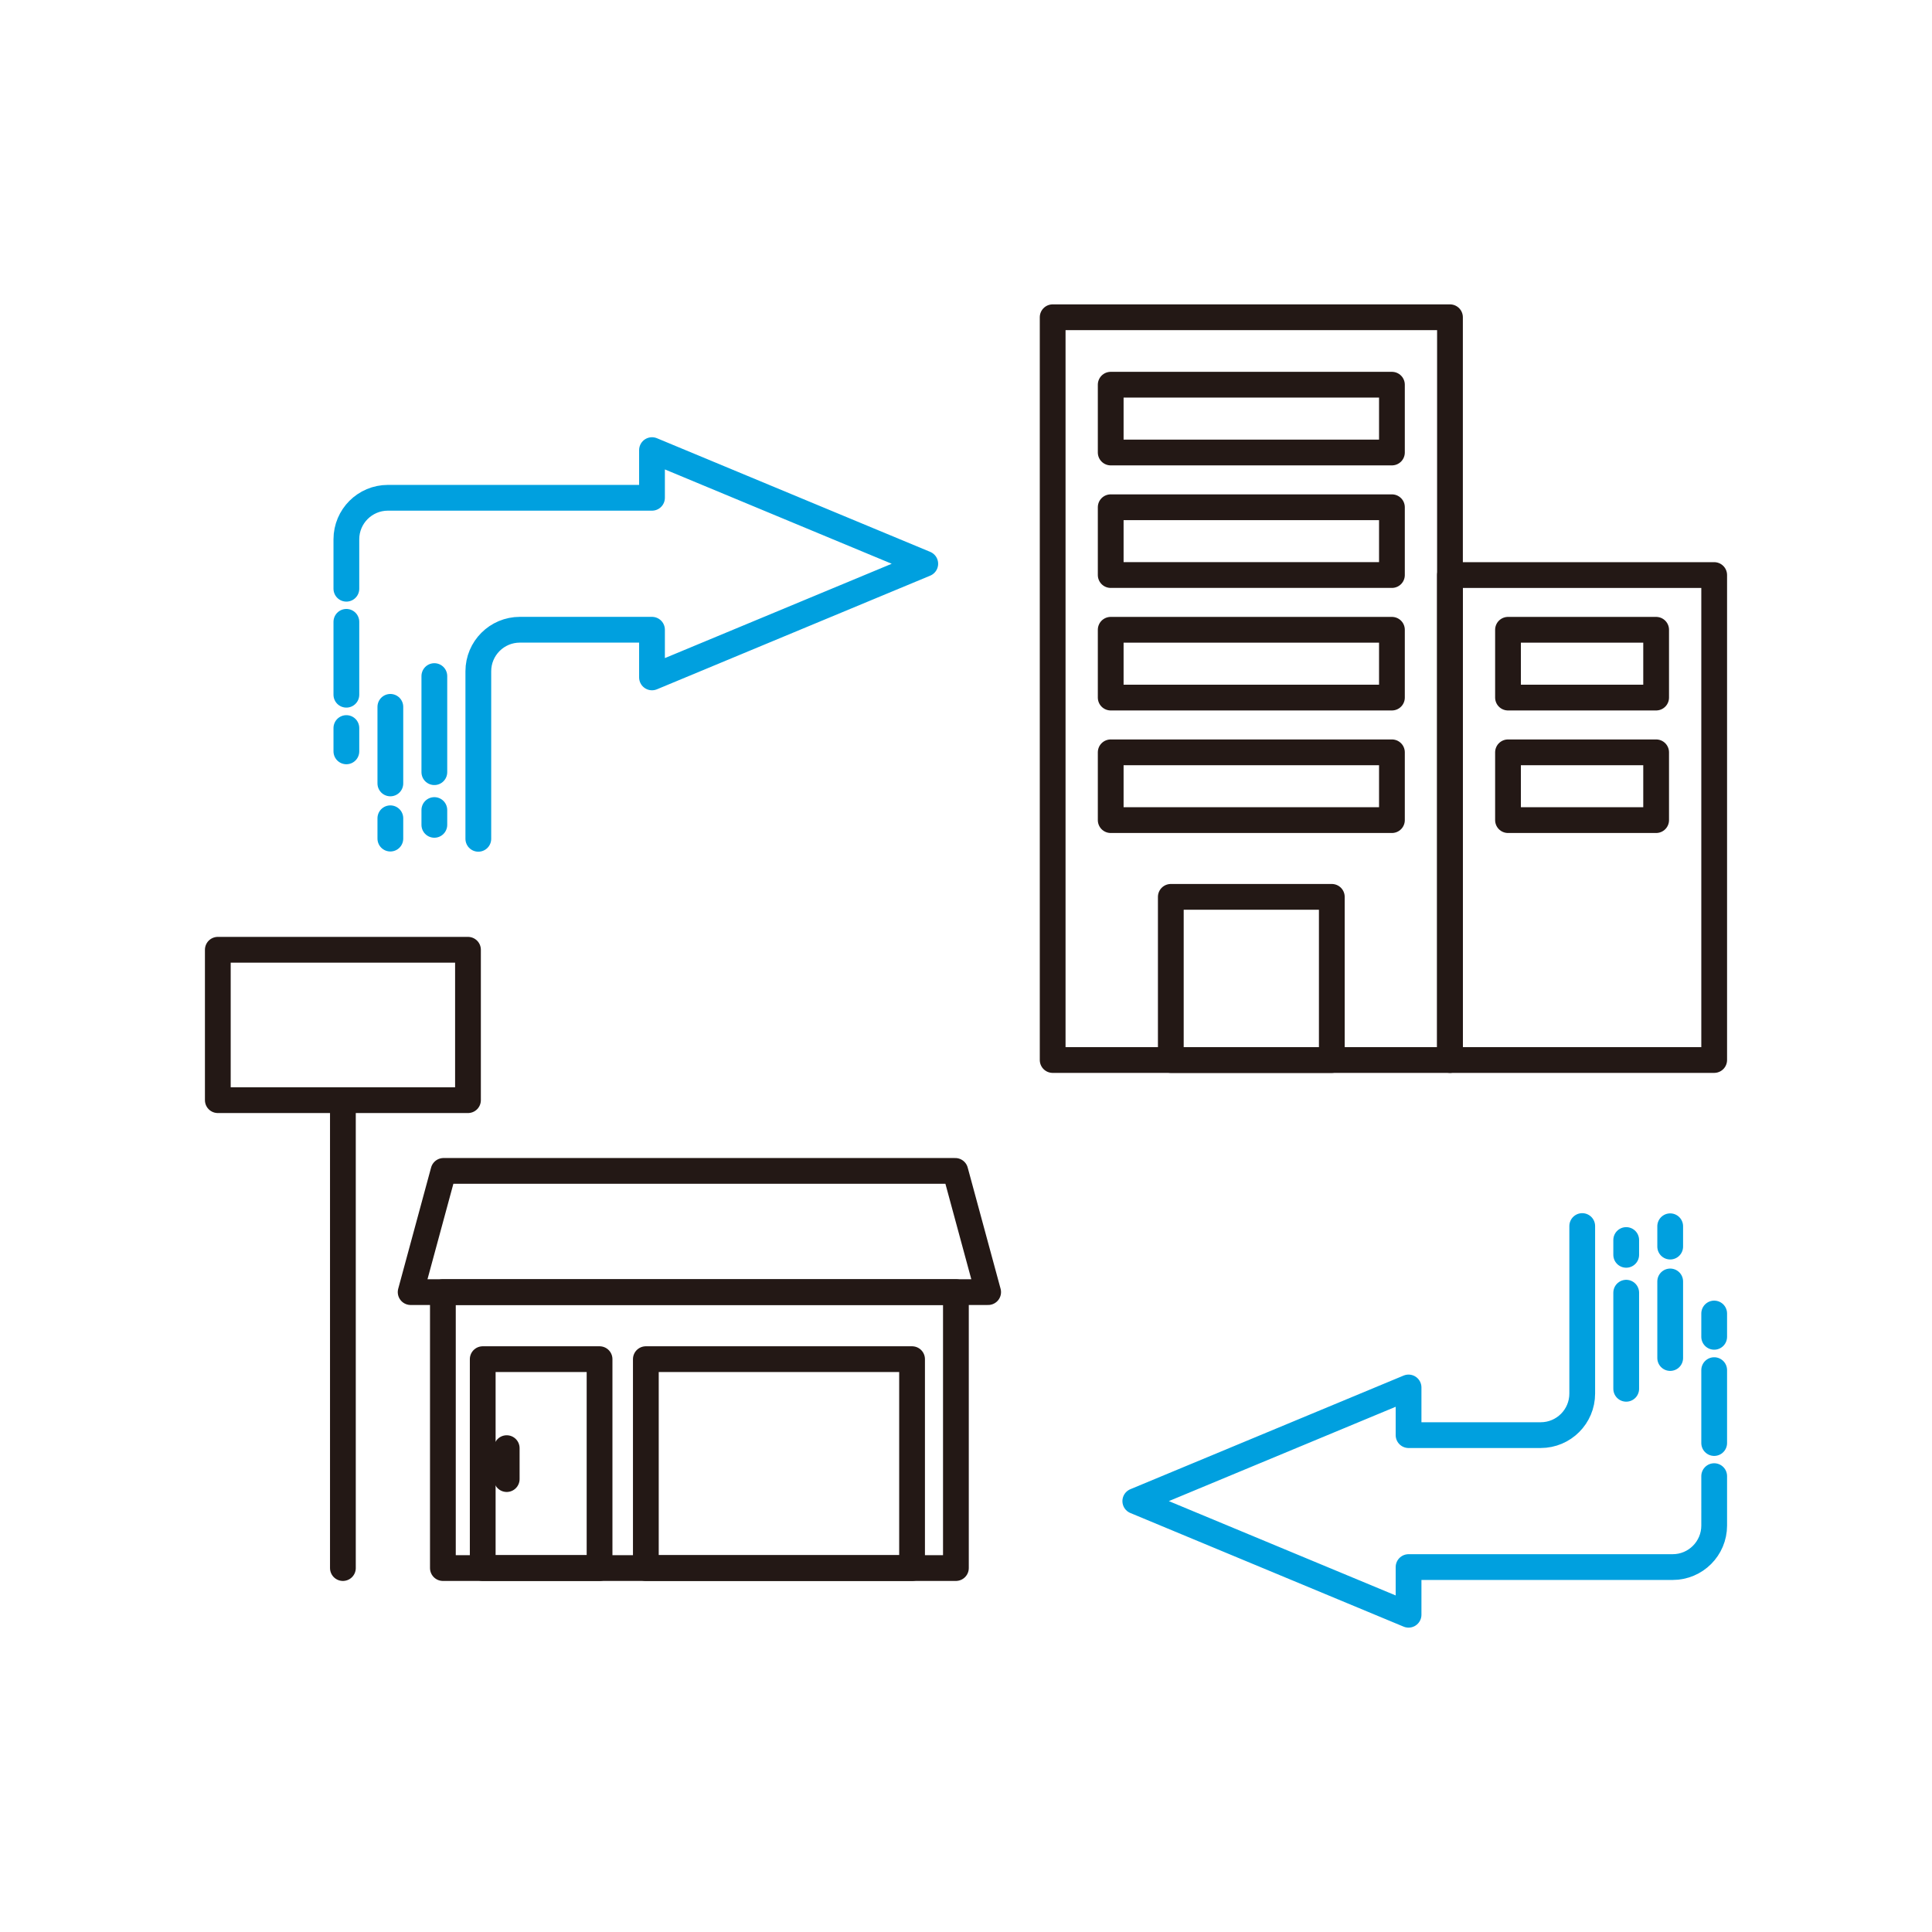 <?xml version="1.0" encoding="utf-8"?>
<!-- Generator: Adobe Illustrator 15.0.2, SVG Export Plug-In . SVG Version: 6.00 Build 0)  -->
<!DOCTYPE svg PUBLIC "-//W3C//DTD SVG 1.1//EN" "http://www.w3.org/Graphics/SVG/1.1/DTD/svg11.dtd">
<svg version="1.1" id="レイヤー_1" xmlns="http://www.w3.org/2000/svg" xmlns:xlink="http://www.w3.org/1999/xlink" x="0px"
	 y="0px" width="450px" height="450px" viewBox="0 0 450 450" enable-background="new 0 0 450 450" xml:space="preserve">
<g>
	<g>
		<g>
			<g>
				
					<rect x="50.734" y="221.218" fill="none" stroke="#231815" stroke-width="6" stroke-linecap="round" stroke-linejoin="round" stroke-miterlimit="10" width="58.267" height="35.031"/>
				
					<line fill="none" stroke="#231815" stroke-width="6" stroke-linecap="round" stroke-linejoin="round" stroke-miterlimit="10" x1="79.867" y1="256.956" x2="79.867" y2="365.231"/>
			</g>
			<g>
				
					<rect x="112.436" y="316.575" fill="none" stroke="#231815" stroke-width="6" stroke-linecap="round" stroke-linejoin="round" stroke-miterlimit="10" width="27.212" height="48.656"/>
				
					<rect x="150.43" y="316.575" fill="none" stroke="#231815" stroke-width="6" stroke-linecap="round" stroke-linejoin="round" stroke-miterlimit="10" width="62.007" height="48.656"/>
				<g>
					
						<rect x="103.157" y="300.958" fill="none" stroke="#231815" stroke-width="6" stroke-linecap="round" stroke-linejoin="round" stroke-miterlimit="10" width="119.492" height="64.273"/>
					
						<polygon fill="none" stroke="#231815" stroke-width="6" stroke-linecap="round" stroke-linejoin="round" stroke-miterlimit="10" points="
						222.499,272.726 103.306,272.726 95.648,300.958 103.157,300.958 222.649,300.958 230.158,300.958 					"/>
				</g>
				
					<line fill="none" stroke="#231815" stroke-width="6" stroke-linecap="round" stroke-linejoin="round" stroke-miterlimit="10" x1="118.023" y1="337.3" x2="118.023" y2="344.509"/>
			</g>
		</g>
	</g>
	<g>
		
			<rect x="245.186" y="73.894" fill="none" stroke="#231815" stroke-width="6" stroke-linecap="round" stroke-linejoin="round" stroke-miterlimit="10" width="92.541" height="173.003"/>
		
			<rect x="337.727" y="133.938" fill="none" stroke="#231815" stroke-width="6" stroke-linecap="round" stroke-linejoin="round" stroke-miterlimit="10" width="61.539" height="112.958"/>
		
			<rect x="258.705" y="89.606" fill="none" stroke="#231815" stroke-width="6" stroke-linecap="round" stroke-linejoin="round" stroke-miterlimit="10" width="65.502" height="15.79"/>
		
			<rect x="258.705" y="118.147" fill="none" stroke="#231815" stroke-width="6" stroke-linecap="round" stroke-linejoin="round" stroke-miterlimit="10" width="65.502" height="15.791"/>
		
			<rect x="258.705" y="146.688" fill="none" stroke="#231815" stroke-width="6" stroke-linecap="round" stroke-linejoin="round" stroke-miterlimit="10" width="65.502" height="15.791"/>
		
			<rect x="258.705" y="175.231" fill="none" stroke="#231815" stroke-width="6" stroke-linecap="round" stroke-linejoin="round" stroke-miterlimit="10" width="65.502" height="15.79"/>
		
			<rect x="351.244" y="175.231" fill="none" stroke="#231815" stroke-width="6" stroke-linecap="round" stroke-linejoin="round" stroke-miterlimit="10" width="34.502" height="15.79"/>
		
			<rect x="351.244" y="146.689" fill="none" stroke="#231815" stroke-width="6" stroke-linecap="round" stroke-linejoin="round" stroke-miterlimit="10" width="34.502" height="15.79"/>
		
			<rect x="272.705" y="208.896" fill="none" stroke="#231815" stroke-width="6" stroke-linecap="round" stroke-linejoin="round" stroke-miterlimit="10" width="37.5" height="38"/>
	</g>
	<g>
		
			<line fill="none" stroke="#00A0DF" stroke-width="6" stroke-linecap="round" stroke-linejoin="round" stroke-miterlimit="10" x1="80.677" y1="169.576" x2="80.677" y2="175.007"/>
		
			<line fill="none" stroke="#00A0DF" stroke-width="6" stroke-linecap="round" stroke-linejoin="round" stroke-miterlimit="10" x1="80.677" y1="144.836" x2="80.677" y2="161.816"/>
		<path fill="none" stroke="#00A0DF" stroke-width="6" stroke-linecap="round" stroke-linejoin="round" stroke-miterlimit="10" d="
			M111.411,195.376v-11.49v-7.911v-19.623c0-5.343,4.331-9.675,9.674-9.675h30.778v11.103l63.648-26.47l-63.648-26.469v11.102
			H90.351c-5.344,0-9.674,4.332-9.674,9.674v11.511"/>
		
			<line fill="none" stroke="#00A0DF" stroke-width="6" stroke-linecap="round" stroke-linejoin="round" stroke-miterlimit="10" x1="90.921" y1="190.591" x2="90.921" y2="195.327"/>
		
			<line fill="none" stroke="#00A0DF" stroke-width="6" stroke-linecap="round" stroke-linejoin="round" stroke-miterlimit="10" x1="90.921" y1="164.638" x2="90.921" y2="182.475"/>
		
			<line fill="none" stroke="#00A0DF" stroke-width="6" stroke-linecap="round" stroke-linejoin="round" stroke-miterlimit="10" x1="101.167" y1="188.672" x2="101.167" y2="192.123"/>
		
			<line fill="none" stroke="#00A0DF" stroke-width="6" stroke-linecap="round" stroke-linejoin="round" stroke-miterlimit="10" x1="101.167" y1="157.472" x2="101.167" y2="179.854"/>
	</g>
	<g>
		
			<line fill="none" stroke="#00A0DF" stroke-width="6" stroke-linecap="round" stroke-linejoin="round" stroke-miterlimit="10" x1="399.266" y1="311.371" x2="399.266" y2="305.94"/>
		
			<line fill="none" stroke="#00A0DF" stroke-width="6" stroke-linecap="round" stroke-linejoin="round" stroke-miterlimit="10" x1="399.266" y1="336.111" x2="399.266" y2="319.131"/>
		<path fill="none" stroke="#00A0DF" stroke-width="6" stroke-linecap="round" stroke-linejoin="round" stroke-miterlimit="10" d="
			M368.531,285.571v11.49v7.911v19.623c0,5.343-4.33,9.675-9.674,9.675H328.08v-11.103l-63.648,26.47l63.648,26.469v-11.102h61.512
			c5.344,0,9.674-4.332,9.674-9.674V343.82"/>
		
			<line fill="none" stroke="#00A0DF" stroke-width="6" stroke-linecap="round" stroke-linejoin="round" stroke-miterlimit="10" x1="389.021" y1="290.356" x2="389.021" y2="285.62"/>
		
			<line fill="none" stroke="#00A0DF" stroke-width="6" stroke-linecap="round" stroke-linejoin="round" stroke-miterlimit="10" x1="389.021" y1="316.31" x2="389.021" y2="298.473"/>
		
			<line fill="none" stroke="#00A0DF" stroke-width="6" stroke-linecap="round" stroke-linejoin="round" stroke-miterlimit="10" x1="378.775" y1="292.275" x2="378.775" y2="288.824"/>
		
			<line fill="none" stroke="#00A0DF" stroke-width="6" stroke-linecap="round" stroke-linejoin="round" stroke-miterlimit="10" x1="378.775" y1="323.476" x2="378.775" y2="301.093"/>
	</g>
</g>
</svg>
